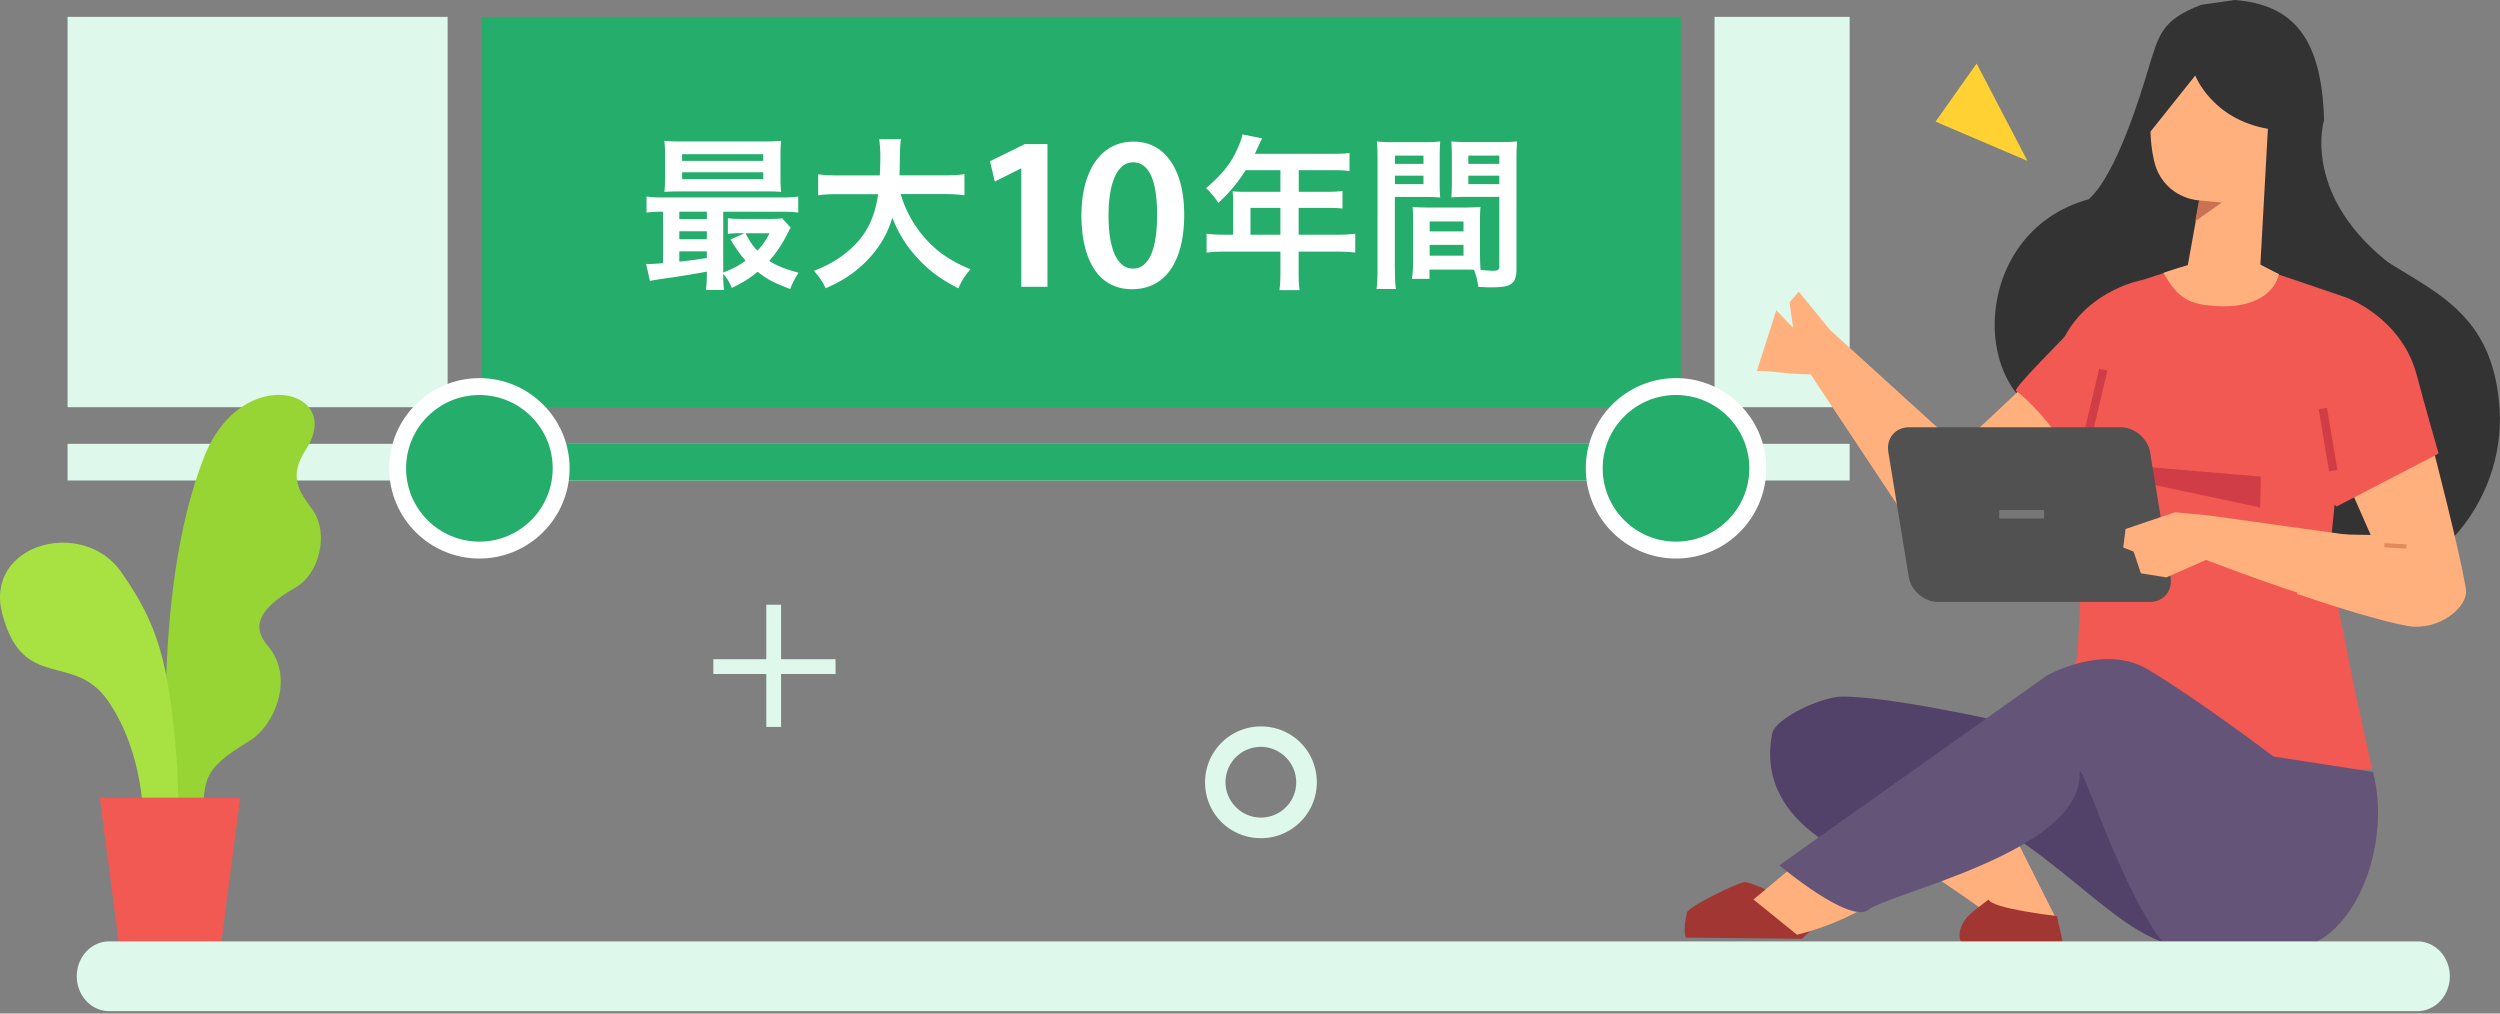 <svg width="296" height="120" fill="none" xmlns="http://www.w3.org/2000/svg"><rect width="100%" height="100%" fill="#808080" stroke="none"/><g clip-path="url(#a)"><path d="M53 2H8v46.21h45V2zM219 2h-16v46.21h16V2z" fill="#DEF8EB"/><path d="M199 2H57v46.21h142V2z" fill="#25AD6B"/><path d="M219 52.55H8v4.34h211v-4.34z" fill="#DEF8EB"/><path d="M199 52.55H57v4.34h142v-4.34z" fill="#25AD6B"/><path d="M56.77 65.13c-5.34 0-9.68-4.34-9.68-9.68s4.34-9.68 9.68-9.68 9.68 4.34 9.68 9.68-4.34 9.68-9.68 9.68z" fill="#25AD6B"/><path d="M56.76 46.77c4.79 0 8.68 3.89 8.68 8.68 0 4.79-3.89 8.68-8.68 8.68-4.79 0-8.68-3.89-8.68-8.68 0-4.79 3.89-8.68 8.68-8.68zm0-2c-5.89 0-10.68 4.79-10.68 10.68s4.79 10.68 10.68 10.68 10.68-4.79 10.68-10.68-4.79-10.68-10.68-10.68z" fill="#fff"/><path d="M198.44 65.13c-5.34 0-9.68-4.34-9.68-9.68s4.34-9.68 9.68-9.68 9.68 4.34 9.68 9.68-4.34 9.68-9.68 9.68z" fill="#25AD6B"/><path d="M198.44 46.77c4.79 0 8.68 3.89 8.68 8.68 0 4.79-3.89 8.68-8.68 8.68-4.79 0-8.68-3.89-8.68-8.68 0-4.79 3.89-8.68 8.68-8.68zm0-2c-5.89 0-10.68 4.79-10.68 10.68s4.79 10.68 10.68 10.68 10.68-4.79 10.68-10.68-4.79-10.68-10.68-10.68zM83.69 32.16a114.99 114.99 0 0 1-3.99.67c-1.57.22-2.26.33-2.75.43l-.45-2.02c.14.02.22.02.31.02.31 0 .86-.04 1.69-.1v-6.09c-.86 0-1.36.02-1.95.1v-1.91c.53.1 1.04.12 2.02.12h13.9c1 0 1.49-.02 2.04-.12v1.91c-.63-.08-1.1-.1-2.06-.1h-6.82v7.19c1.02-.37 1.91-.83 2.65-1.4-.69-.79-1.08-1.34-1.79-2.5l1.67-.75h-.51c-.63 0-.98.02-1.47.08v-1.85c.45.06.84.08 1.65.08h3.3c.67 0 1.16-.02 1.47-.08l1.02 1.12c-.14.2-.18.28-.31.57-.65 1.3-1.43 2.48-2.24 3.36.88.57 1.97 1 3.48 1.4-.39.59-.71 1.2-1 1.93-2.08-.81-2.63-1.1-3.85-2.04-.98.81-1.77 1.3-3.05 1.91-.26-.63-.59-1.2-1.02-1.65 0 .81.02 1.38.1 1.89h-2.16c.08-.47.12-1 .12-1.98v-.19zm8.72-11.15c0 .77.02 1.24.08 1.71-.45-.04-1.16-.06-1.83-.06h-9.98c-.88 0-1.42.02-2.02.06.06-.49.08-.98.08-1.69v-2.65c0-.73-.02-1.22-.08-1.71.65.06 1.18.08 2.08.08h9.67c.9 0 1.42-.02 2.08-.08-.06.47-.08.94-.08 1.71v2.63zm-8.72 4.05h-3.26v.88h3.26v-.88zm0 2.32h-3.26v.94h3.26v-.94zm0 2.38h-3.26v1.22c.96-.1 1.42-.16 3.26-.43v-.79zm-2.93-10.71h9.61v-.79h-9.61v.79zm0 2.16h9.61v-.81h-9.61v.81zm7.51 6.41c.53 1 .81 1.43 1.4 2.06.61-.63.94-1.12 1.45-2.06h-2.85zM106.65 23c.49 1.77 1.53 3.68 2.83 5.15 1.45 1.65 3.08 2.77 5.42 3.73-.67.79-.94 1.2-1.43 2.26-2.1-1.08-3.46-2.08-4.85-3.6-1.28-1.36-2.24-2.93-2.97-4.76-.59 2.02-1.63 3.71-3.2 5.27-1.34 1.32-2.75 2.24-4.7 3.08-.33-.75-.75-1.36-1.38-2.06 1.42-.57 2.2-.98 3.18-1.67 2.63-1.87 3.95-4.07 4.42-7.41h-4.64c-1.24 0-1.81.04-2.46.14v-2.5c.61.1 1.32.14 2.48.14h4.82c.04-.98.06-1.3.06-2.32 0-.83-.06-1.42-.14-1.97h2.59c-.1.69-.12.98-.14 2.3 0 .81-.02 1.26-.04 1.98h5.21c1.12 0 1.81-.04 2.48-.14v2.5c-.79-.1-1.38-.14-2.46-.14h-5.09l.01.02zM120.92 19.95h-.05l-3.09 1.55-.56-2.41 4.13-2.03h2.67v16.9h-3.1V19.95zM140.21 25.39c0 5.44-2.13 8.85-6.18 8.85s-5.96-3.55-5.99-8.69c0-5.26 2.24-8.78 6.18-8.78 3.94 0 5.99 3.65 5.99 8.62zm-8.96.16c0 4.12 1.12 6.25 2.89 6.25 1.9 0 2.86-2.29 2.86-6.34s-.92-6.24-2.86-6.24c-1.7 0-2.89 2.1-2.89 6.33zM146 23.79c0-.43-.02-.73-.06-1.14.41.04.84.06 1.38.06h4.28v-2.56h-4.11c-1.02 1.59-1.99 2.73-3.24 3.87-.57-.84-.79-1.1-1.45-1.75 2-1.71 3.03-3.01 3.83-4.93.28-.63.41-1.04.47-1.43l2.34.47c-.12.24-.16.29-.29.59-.02.06-.22.47-.57 1.24h9.2c.92 0 1.42-.02 2-.1v2.14c-.61-.08-1.12-.1-2-.1h-4.01v2.56h3.16c.9 0 1.43-.02 2.02-.1v2.08c-.59-.06-1.12-.08-1.97-.08h-3.22v3.18h4.56c.9 0 1.53-.04 2.14-.12v2.24c-.61-.08-1.3-.12-2.14-.12h-4.56v2.46c0 1 .02 1.53.12 2.1h-2.4c.08-.57.12-1.1.12-2.14v-2.42H145c-.86 0-1.49.04-2.14.12v-2.24c.63.08 1.26.12 2.14.12h1v-4.01.01zm5.6 4v-3.18h-3.54v3.18h3.54zM165.16 31.8c0 1.18.04 1.89.12 2.42h-2.3c.08-.59.12-1.22.12-2.44V18.95c0-1.02-.02-1.57-.08-2.2.55.06 1.06.08 2.02.08h3.48c1.02 0 1.47-.02 2-.08-.04.63-.06 1.06-.06 1.83v3.01c0 .9.02 1.36.06 1.79-.51-.04-1.12-.06-1.81-.06h-3.56v8.49l.01-.01zm0-12.4h3.38v-.98h-3.38v.98zm0 2.4h3.38v-1h-3.38v1zm10.08 8.45c0 .75.02 1.2.06 1.71.43.04 1.14.1 1.49.1.55 0 .73-.14.73-.53v-8.22h-3.87c-.69 0-1.32.02-1.81.06.04-.57.06-.94.06-1.79v-3.01c0-.67-.02-1.22-.06-1.83.53.06 1 .08 2 .08h3.77c.98 0 1.47-.02 2.02-.08-.06.71-.08 1.2-.08 2.18v12.87c0 1.18-.24 1.69-.94 1.99-.41.18-1 .24-2.22.24-.28 0-.35 0-1.36-.06-.12-.88-.22-1.24-.51-2.02-.57-.02-.94-.02-1.1-.02h-4.17v1.1h-2.08c.08-.47.14-1.26.14-1.96v-4.8c0-.69-.02-1.24-.06-1.77.57.06 1.02.08 1.83.08h4.38c.83 0 1.26-.02 1.83-.08-.04.51-.06 1-.06 1.77v3.99h.01zm-5.97-2.85h4.01v-1.18h-4.01v1.18zm0 2.87h4.01v-1.28h-4.01v1.28zm4.58-10.87h3.67v-.98h-3.67v.98zm0 2.4h3.67v-1h-3.67v1z" fill="#fff"/><path d="M98.93 78.05H84.46v1.75h14.47v-1.75z" fill="#DEF8EB"/><path d="M92.48 71.6h-1.75v14.47h1.75V71.6z" fill="#DEF8EB"/><path d="m240.05 19.05-10.88-4.65 4.86-6.88 6.02 11.53z" fill="#FFD133"/><path d="M23.91 97.01c.45-4.79-.15-5.8 5.62-9.28 2.97-1.79 5.41-7.5 2.17-11.27-2.56-2.98.34-5.18 3.39-6.97 2.73-1.6 3.85-6.29 1.99-9.02-1.29-1.89-3.18-3.72-.87-7.24 4.66-7.1-7.54-10.31-11.96.68-6.79 16.91-4.14 43.17-4.14 43.17l3.79-.07h.01z" fill="#96D533"/><path d="M.28 72.74c-2.22-8.38 9.5-11.46 14.02-5.08 4.52 6.38 5.63 10.88 6.56 21.63.42 4.91.15 7.98.15 7.98l-4.04.06s.17-8.16-4.25-14.44C8.71 77.19 2.71 81.92.29 72.74H.28z" fill="#A8E242"/><path d="M26.07 112.57H14.19l-2.37-18.13h16.63l-2.38 18.13z" fill="#F25952"/><path d="M215.51 109.1s-6.15-4.17-8.89-4.67c-1.03.13-6.24 2.69-6.87 3.55-.56 2.4-.14 3.03-.14 3.03l13.75.14 2.16-2.04-.01-.01z" fill="#A13633"/><path d="M247.31 23.59c3.32-2.95 6.22-12.7 6.99-15.22 1.33-4.36 1.61-5.96 6.31-7.8l4.01-.57c6.96.57 10.28 4.56 10.55 14.22 0 0-2.64 8.45 7.2 16.53 3.53 2.9-.11 16.68-4.49 16.31l-19.79-15.1c-1.44.82-12.02 18.2-13.76 17.92-11.21-1.85-11.47-22.36 2.99-26.29h-.01z" fill="#333"/><path d="M242.92 42.19c-1.68 2.29-11.03 10.7-11.03 10.7l-15.21-13.82-3.7-4.52-1.1 1.23.42 3.02-1.99-2.06-2.3 7.21s.37-.12 2.45.12c2.24.26 3.92.25 3.92.25l11.01 16.58s6.3 3.01 8.09 1.96c3-1.77 15.79-9.38 15.79-9.38l-6.36-11.29h.01zM274.65 64.64l-6.11-.88-2.3-.95-4.59 2.14-.81 8.44 2.95.12h3.85l4.24-.7.94-3.66 1.74-1.43s.08-2.33.09-3.09v.01z" fill="#FFB07D"/><path d="M269.68 64.03c-.17 1.69-1.06 3.51-1.3 5.2-.12 1.46-.27 2.92-.44 4.38l3.98-.64.94-3.66 1.94-1.91s.06-1.97-.08-2.6l-5.04-.76v-.01z" fill="#F8956A"/><path d="M228.09 103.31c-2.61-2.12 9.61 6.33 11.76 8.16l3.93-2.03-5.14-10.23c-2.1 2.55-8.38 1.62-10.55 4.1zM224.42 104.88c-4.81 4.3-11.66 5.79-11.66 5.79l-5.15-4.17 8.75-7.3c2.45 2.21 5.53 3.54 8.05 5.68h.01z" fill="#FFB07D"/><path d="M260.58 112.14c-8.4.81-14.35-9.32-26.85-15.94 2.08 5.39 4.31 3.55-1.96 4.9-9.94 2.14-2.8 1.32-7.85 2.7-2.29-1.68-16.31-5.39-14.1-16.92.36-1.88 5.98-4.43 8.34-4.41 10.8.09 43.89 9.07 43.89 9.07l5.74 21.24-7.21-.64z" fill="#524269"/><path d="m244.2 111.4-.66-2.94s-7.76-.88-8.09-1.96c-1.99 1.53-2.56 1.9-3.07 2.87-.84 1.61 0 2.45 0 2.45l5.99.27 4.86.26.97-.95z" fill="#A13633"/><path d="M254.14 42.64c.21 10.58 8.83 27.22 18.74 27.71 15.39.77 23.71-11.23 23.08-21.8-1.03-17.18-16.16-13.98-22.06-26.8-32.8.36-19.98 10.4-19.77 20.89h.01z" fill="#333"/><path d="M238.7 46.27c-.38-.27 5.62-6.18 5.76-6.43 3.06-5.66 9.24-6.7 9.24-6.7l9.63-3.13c3.62-.1 7.87 3.9 14.22 7.34 1.56 3.2-.65 5.97-.65 16.37 0 1.82-1.15 12.61-1.15 12.61l2.94 14.82 2.18 9.97-23.05-.8-15.56-4.15 3.71-8.38.61-12.23-.75-10.88s-3.86-6.04-7.13-8.39v-.02z" fill="#F25952"/><path d="m267.61 60.09.07-3.66-16.31-1.38 2.02 2.01 14.22 3.03z" fill="#D13D47"/><path d="M271.38 11.81c-.31 1.97-1.07 3.4-3.76 3.59-3.07-.25-7.42-3.07-7.67-8.3-.05-.97.48-3.22.97-3.98 3.21 2.6 8.11 6.6 10.46 8.69z" fill="#333"/><path d="m268.52 15.25-1.03 18.57-8.84-.28 1.77-9.81s-3.28-.09-4.88-3.27c-.88-1.76-.92-4.88-.92-4.88l5.3-6.64s1.95 5.16 8.6 6.31z" fill="#FFB07D"/><path d="M259.12 31.38c1.24 1.78 3.69 1.68 4.82 1.43 1.53-.34 3-1.8 3-1.8s2.16 1.07 2.89 1.44c-.43 1.95-2.6 4.15-7.63 3.78-2.94-.22-4.35-.85-6.04-3.93 0 0 1.45-.5 2.94-.92h.02z" fill="#FFB07D"/><path d="m263.06 23.98-2.7-.25-.45 2.47 3.15-2.22z" fill="#CC7254"/><path d="m274.31 63.22 6.38.12-2.17-4.93s-6.25-6.09-5.69-8.37c.56-2.28 2.36-11.54 2.36-11.54s6.65.25 9.21 5.89c.93 2.04 1.8 3.02 3.82 9.27 0 .05 2.96 11.37 3.74 16.05.37 2.21-3.31 5.03-6.87 4.41-3.06-.53-9.2-2.45-13.12-3.8.19-2.13 2.64-5.07 2.33-7.11l.01.01z" fill="#FFB07D"/><path d="m269.85 32.52 7.87 2.68s6.57 2.29 8.41 9.17c1.21 4.53 2.6 9.33 2.6 9.33l-12.08 6.27L264 49.5l5.85-16.97v-.01z" fill="#F25952"/><path d="m282.327 64.304-.03.499 2.596.153.029-.5-2.595-.152zM233.337 52.9l-.405.292 1.401 1.937.405-.294-1.401-1.936z" fill="#E08B5C"/><path d="m275.523 48.287-.986.164 1.223 7.34.986-.165-1.223-7.339zM248.545 43.651l-1.992 8.408.973.23 1.992-8.407-.973-.23z" fill="#D13D47"/><path d="M280.96 91.41c2.2 8.15-1.82 20.06-9.47 20.98-3.32.23-6.13.74-14.96-.25-5.39-6.38-10.36-23-10.3-20.6.25 9.32-22.31 14.1-25.01 16.18-2.23 1.73-10.54-5.27-10.54-5.27l31.63-22.44s6.76-3.89 12.02-.74c6.13 3.68 14.84 10.3 14.84 10.3l11.8 1.83-.01.01z" fill="#635478"/><path d="M254.54 71.27h-25.08c-1.63 0-3.18-1.32-3.46-2.95l-2.42-14.78c-.28-1.63.82-2.95 2.45-2.95h25.08c1.63 0 3.18 1.32 3.46 2.95l2.42 14.78c.28 1.63-.82 2.95-2.45 2.95z" fill="#515151"/><path d="m257.52 60.65 3.92.37 19.37 2.7c.31 2.05-2.75 5.96-2.94 8.09-4.9-.94-16.67-5.52-16.67-5.52l-4.71 2.07-3.01-.48-.86-2.57-1.23-.49.28-2.19 5.85-1.98z" fill="#FFB07D"/><path d="M242.02 60.39h-5.31v1h5.31v-1z" fill="#777"/><path d="M290.06 115.59c0 2.28-1.72 4.13-3.84 4.13H12.93c-2.12 0-3.84-1.85-3.84-4.13s1.72-4.13 3.84-4.13h273.29c2.12 0 3.84 1.85 3.84 4.13zM149.29 99.24c-3.62 0-6.52-2.84-6.61-6.45a6.621 6.621 0 0 1 6.45-6.78h.17c3.62 0 6.52 2.83 6.61 6.45.09 3.65-2.8 6.69-6.45 6.78h-.17zm0-10.81h-.11a4.188 4.188 0 0 0-4.08 4.29c.06 2.25 1.93 4.08 4.18 4.08h.11c1.12-.03 2.16-.49 2.93-1.3s1.18-1.87 1.15-2.99c-.06-2.25-1.93-4.08-4.18-4.08z" fill="#DEF8EB"/></g><defs><clipPath id="a"><path fill="#fff" d="M0 0h296v119.72H0z"/></clipPath></defs></svg>